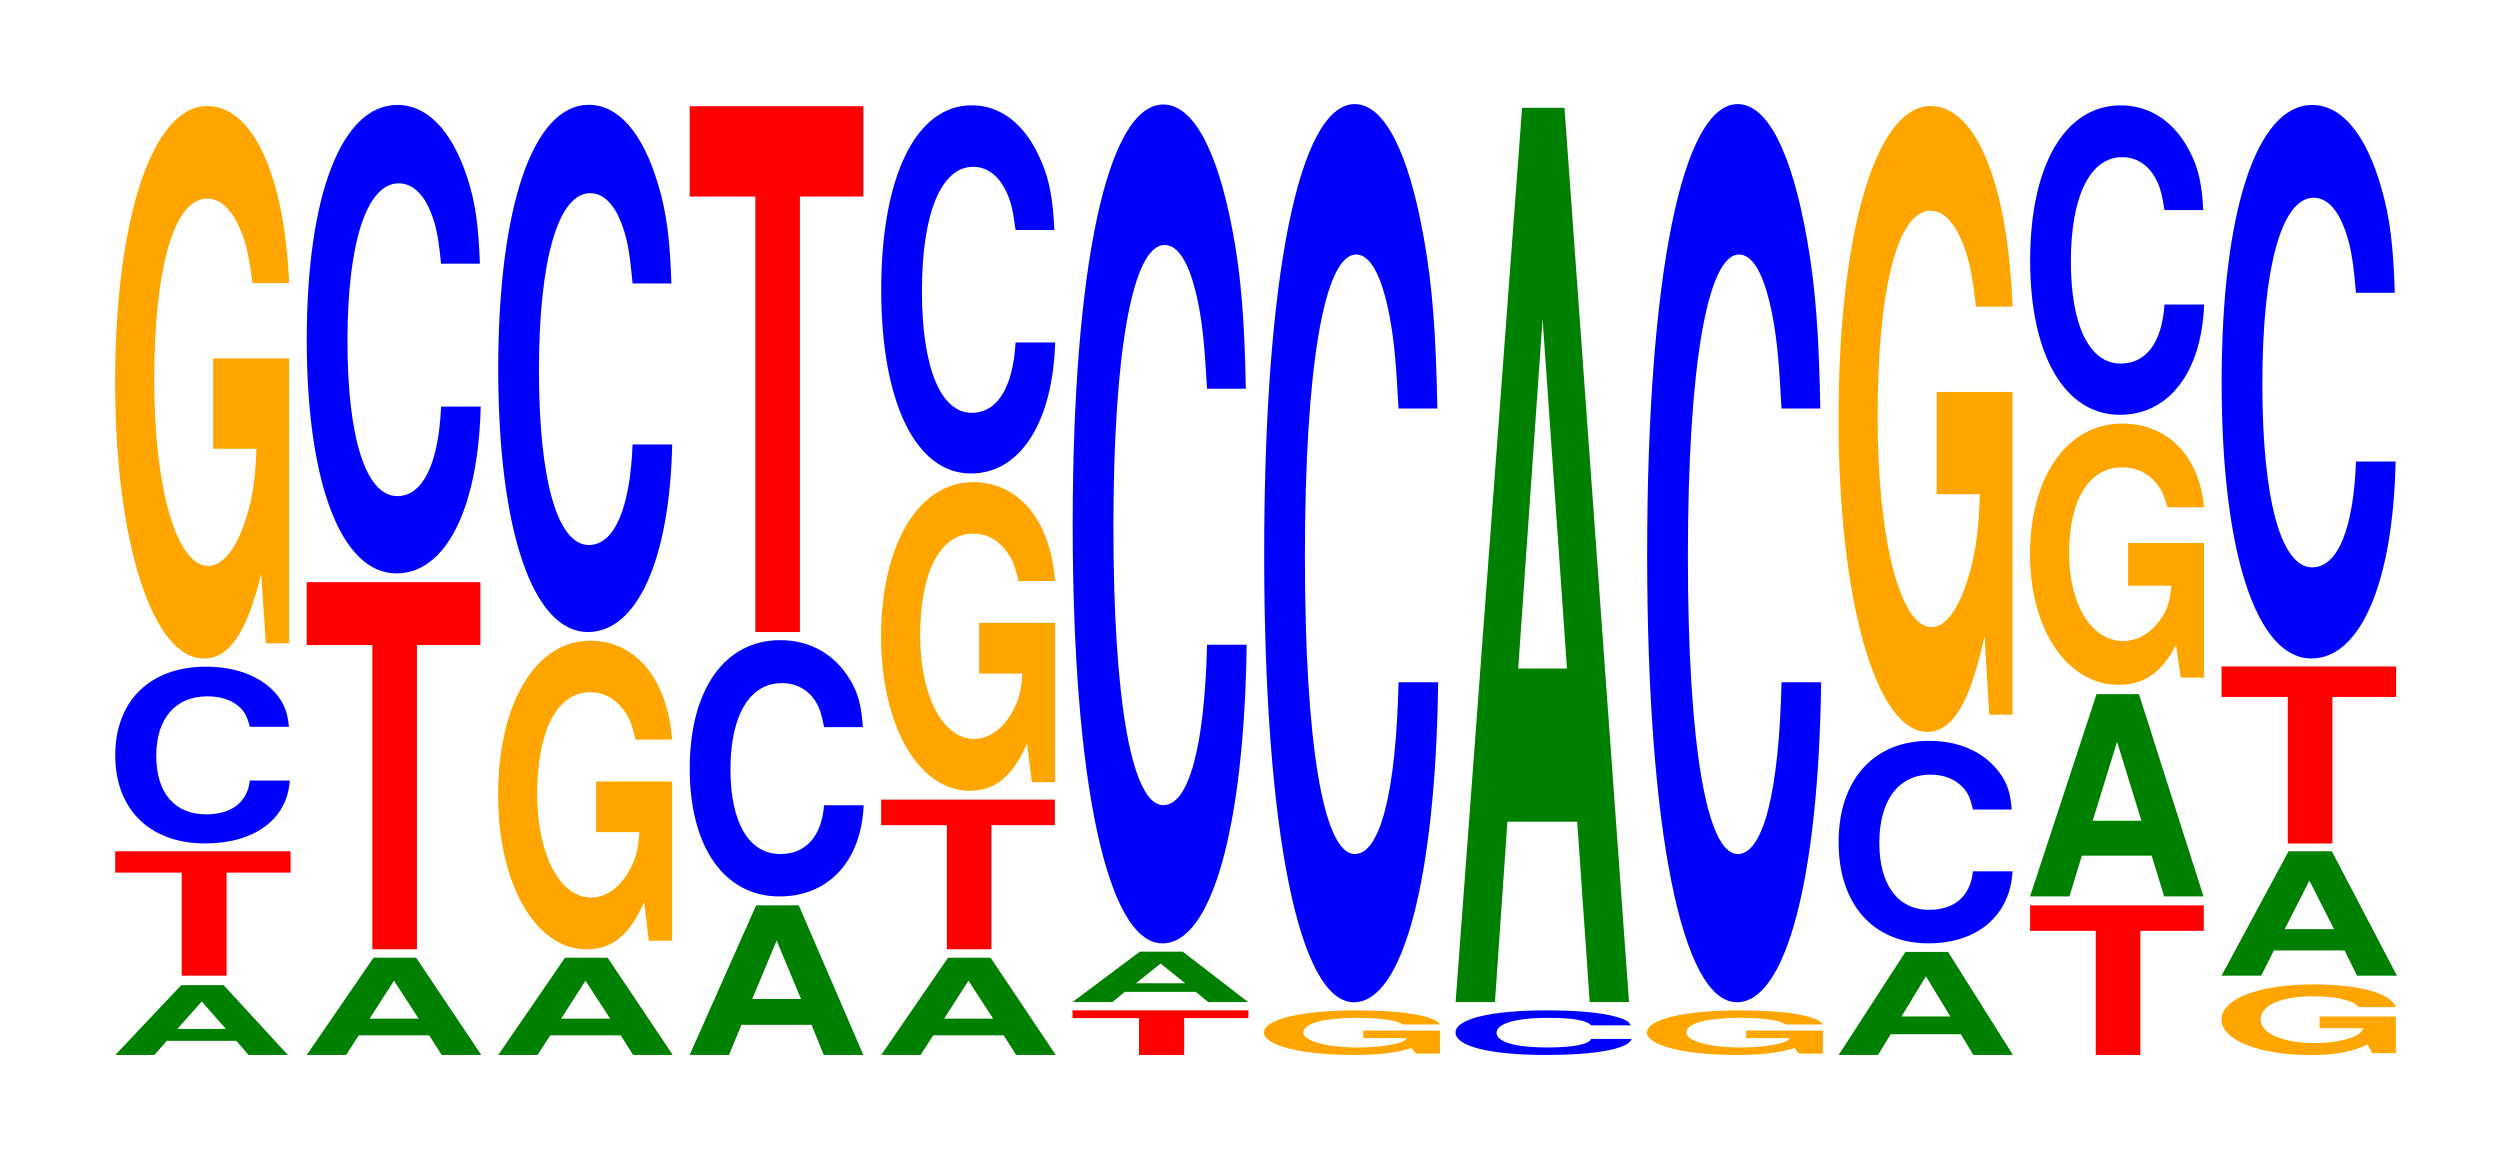 <?xml version="1.0" encoding="UTF-8"?>
<svg xmlns="http://www.w3.org/2000/svg" xmlns:xlink="http://www.w3.org/1999/xlink" width="141pt" height="66pt" viewBox="0 0 141 66" version="1.1">
<defs>
<g>
<symbol overflow="visible" id="glyph0-0">
<path style="stroke:none;" d="M 7.203 -0.797 L 7.891 0 L 10.109 0 L 6.484 -3.938 L 4.094 -3.938 L 0.375 0 L 2.578 0 L 3.281 -0.797 Z M 6.609 -1.469 L 3.875 -1.469 L 5.25 -3.016 Z M 6.609 -1.469 "/>
</symbol>
<symbol overflow="visible" id="glyph1-0">
<path style="stroke:none;" d="M 6.516 -5.812 L 10.125 -5.812 L 10.125 -7.016 L 0.234 -7.016 L 0.234 -5.812 L 3.984 -5.812 L 3.984 0 L 6.516 0 Z M 6.516 -5.812 "/>
</symbol>
<symbol overflow="visible" id="glyph2-0">
<path style="stroke:none;" d="M 10.469 -6.281 C 10.391 -7.109 10.188 -7.625 9.719 -8.172 C 8.859 -9.141 7.469 -9.672 5.797 -9.672 C 2.641 -9.672 0.672 -7.75 0.672 -4.672 C 0.672 -1.625 2.625 0.297 5.734 0.297 C 8.516 0.297 10.375 -1.062 10.516 -3.25 L 8.266 -3.25 C 8.125 -2.031 7.234 -1.344 5.797 -1.344 C 4.016 -1.344 2.984 -2.562 2.984 -4.641 C 2.984 -6.75 4.062 -8 5.875 -8 C 6.672 -8 7.328 -7.766 7.766 -7.312 C 8.016 -7.047 8.125 -6.797 8.266 -6.281 Z M 10.469 -6.281 "/>
</symbol>
<symbol overflow="visible" id="glyph3-0">
<path style="stroke:none;" d="M 10.422 -15.984 L 6.141 -15.984 L 6.141 -10.891 L 8.578 -10.891 C 8.516 -9.219 8.375 -8.203 8.047 -7.141 C 7.516 -5.344 6.719 -4.281 5.859 -4.281 C 4.094 -4.281 2.812 -8.609 2.812 -14.719 C 2.812 -21.125 3.938 -25 5.797 -25 C 6.562 -25 7.203 -24.391 7.688 -23.203 C 8 -22.469 8.156 -21.781 8.359 -20.234 L 10.422 -20.234 C 10.156 -26.344 8.375 -30.219 5.797 -30.219 C 2.719 -30.219 0.609 -23.891 0.609 -14.641 C 0.609 -5.625 2.719 0.938 5.609 0.938 C 7.047 0.938 8.016 -0.484 8.844 -3.828 L 9.109 0.078 L 10.422 0.078 Z M 10.422 -15.984 "/>
</symbol>
<symbol overflow="visible" id="glyph4-0">
<path style="stroke:none;" d="M 7.281 -1.109 L 7.984 0 L 10.219 0 L 6.547 -5.484 L 4.141 -5.484 L 0.375 0 L 2.594 0 L 3.312 -1.109 Z M 6.688 -2.047 L 3.922 -2.047 L 5.297 -4.188 Z M 6.688 -2.047 "/>
</symbol>
<symbol overflow="visible" id="glyph5-0">
<path style="stroke:none;" d="M 6.453 -17.156 L 10.031 -17.156 L 10.031 -20.703 L 0.234 -20.703 L 0.234 -17.156 L 3.938 -17.156 L 3.938 0 L 6.453 0 Z M 6.453 -17.156 "/>
</symbol>
<symbol overflow="visible" id="glyph6-0">
<path style="stroke:none;" d="M 10.438 -16.672 C 10.359 -18.844 10.172 -20.234 9.688 -21.641 C 8.828 -24.203 7.453 -25.625 5.781 -25.625 C 2.641 -25.625 0.672 -20.547 0.672 -12.375 C 0.672 -4.281 2.625 0.797 5.734 0.797 C 8.5 0.797 10.344 -2.828 10.484 -8.609 L 8.25 -8.609 C 8.109 -5.391 7.219 -3.562 5.781 -3.562 C 4.016 -3.562 2.969 -6.812 2.969 -12.312 C 2.969 -17.875 4.062 -21.203 5.859 -21.203 C 6.656 -21.203 7.312 -20.578 7.75 -19.359 C 8 -18.672 8.109 -18.016 8.25 -16.672 Z M 10.438 -16.672 "/>
</symbol>
<symbol overflow="visible" id="glyph7-0">
<path style="stroke:none;" d="M 10.422 -8.938 L 6.141 -8.938 L 6.141 -6.078 L 8.578 -6.078 C 8.516 -5.156 8.375 -4.578 8.047 -3.984 C 7.516 -2.984 6.719 -2.391 5.859 -2.391 C 4.094 -2.391 2.812 -4.812 2.812 -8.219 C 2.812 -11.797 3.938 -13.969 5.797 -13.969 C 6.562 -13.969 7.203 -13.625 7.688 -12.969 C 8 -12.547 8.156 -12.172 8.359 -11.297 L 10.422 -11.297 C 10.156 -14.719 8.375 -16.875 5.797 -16.875 C 2.719 -16.875 0.609 -13.344 0.609 -8.172 C 0.609 -3.141 2.719 0.531 5.609 0.531 C 7.047 0.531 8.016 -0.266 8.844 -2.141 L 9.109 0.047 L 10.422 0.047 Z M 10.422 -8.938 "/>
</symbol>
<symbol overflow="visible" id="glyph8-0">
<path style="stroke:none;" d="M 10.438 -18.766 C 10.359 -21.219 10.172 -22.766 9.688 -24.359 C 8.828 -27.25 7.453 -28.844 5.781 -28.844 C 2.641 -28.844 0.672 -23.125 0.672 -13.938 C 0.672 -4.828 2.625 0.891 5.734 0.891 C 8.5 0.891 10.344 -3.188 10.484 -9.688 L 8.25 -9.688 C 8.109 -6.078 7.219 -4.016 5.781 -4.016 C 4.016 -4.016 2.969 -7.672 2.969 -13.859 C 2.969 -20.125 4.062 -23.859 5.859 -23.859 C 6.656 -23.859 7.312 -23.156 7.75 -21.797 C 8 -21.016 8.109 -20.281 8.25 -18.766 Z M 10.438 -18.766 "/>
</symbol>
<symbol overflow="visible" id="glyph9-0">
<path style="stroke:none;" d="M 7.25 -1.703 L 7.938 0 L 10.172 0 L 6.531 -8.438 L 4.125 -8.438 L 0.375 0 L 2.594 0 L 3.297 -1.703 Z M 6.656 -3.156 L 3.906 -3.156 L 5.281 -6.453 Z M 6.656 -3.156 "/>
</symbol>
<symbol overflow="visible" id="glyph10-0">
<path style="stroke:none;" d="M 10.438 -9.109 C 10.359 -10.297 10.172 -11.062 9.688 -11.828 C 8.828 -13.234 7.453 -14.016 5.781 -14.016 C 2.641 -14.016 0.672 -11.234 0.672 -6.766 C 0.672 -2.344 2.625 0.438 5.734 0.438 C 8.5 0.438 10.344 -1.547 10.484 -4.703 L 8.25 -4.703 C 8.109 -2.953 7.219 -1.953 5.781 -1.953 C 4.016 -1.953 2.969 -3.719 2.969 -6.734 C 2.969 -9.781 4.062 -11.594 5.859 -11.594 C 6.656 -11.594 7.312 -11.25 7.75 -10.594 C 8 -10.203 8.109 -9.844 8.25 -9.109 Z M 10.438 -9.109 "/>
</symbol>
<symbol overflow="visible" id="glyph11-0">
<path style="stroke:none;" d="M 6.453 -24.562 L 10.031 -24.562 L 10.031 -29.656 L 0.234 -29.656 L 0.234 -24.562 L 3.938 -24.562 L 3.938 0 L 6.453 0 Z M 6.453 -24.562 "/>
</symbol>
<symbol overflow="visible" id="glyph12-0">
<path style="stroke:none;" d="M 6.453 -7 L 10.031 -7 L 10.031 -8.438 L 0.234 -8.438 L 0.234 -7 L 3.938 -7 L 3.938 0 L 6.453 0 Z M 6.453 -7 "/>
</symbol>
<symbol overflow="visible" id="glyph13-0">
<path style="stroke:none;" d="M 10.438 -13.109 C 10.359 -14.812 10.172 -15.906 9.688 -17.016 C 8.828 -19.031 7.453 -20.141 5.781 -20.141 C 2.641 -20.141 0.672 -16.156 0.672 -9.734 C 0.672 -3.375 2.625 0.625 5.734 0.625 C 8.5 0.625 10.344 -2.234 10.484 -6.766 L 8.25 -6.766 C 8.109 -4.234 7.219 -2.797 5.781 -2.797 C 4.016 -2.797 2.969 -5.359 2.969 -9.672 C 2.969 -14.062 4.062 -16.672 5.859 -16.672 C 6.656 -16.672 7.312 -16.172 7.75 -15.219 C 8 -14.688 8.109 -14.172 8.25 -13.109 Z M 10.438 -13.109 "/>
</symbol>
<symbol overflow="visible" id="glyph14-0">
<path style="stroke:none;" d="M 6.531 -2.078 L 10.156 -2.078 L 10.156 -2.516 L 0.234 -2.516 L 0.234 -2.078 L 3.984 -2.078 L 3.984 0 L 6.531 0 Z M 6.531 -2.078 "/>
</symbol>
<symbol overflow="visible" id="glyph15-0">
<path style="stroke:none;" d="M 7.328 -0.578 L 8.031 0 L 10.281 0 L 6.594 -2.844 L 4.172 -2.844 L 0.375 0 L 2.625 0 L 3.328 -0.578 Z M 6.734 -1.062 L 3.953 -1.062 L 5.344 -2.172 Z M 6.734 -1.062 "/>
</symbol>
<symbol overflow="visible" id="glyph16-0">
<path style="stroke:none;" d="M 10.438 -29.859 C 10.359 -33.75 10.172 -36.234 9.688 -38.766 C 8.828 -43.359 7.453 -45.891 5.781 -45.891 C 2.641 -45.891 0.672 -36.797 0.672 -22.172 C 0.672 -7.688 2.625 1.422 5.734 1.422 C 8.5 1.422 10.344 -5.078 10.484 -15.422 L 8.25 -15.422 C 8.109 -9.656 7.219 -6.375 5.781 -6.375 C 4.016 -6.375 2.969 -12.203 2.969 -22.047 C 2.969 -32.016 4.062 -37.969 5.859 -37.969 C 6.656 -37.969 7.312 -36.859 7.75 -34.688 C 8 -33.453 8.109 -32.266 8.25 -29.859 Z M 10.438 -29.859 "/>
</symbol>
<symbol overflow="visible" id="glyph17-0">
<path style="stroke:none;" d="M 10.547 -1.297 L 6.219 -1.297 L 6.219 -0.875 L 8.672 -0.875 C 8.609 -0.75 8.469 -0.656 8.141 -0.578 C 7.609 -0.438 6.797 -0.344 5.938 -0.344 C 4.141 -0.344 2.844 -0.703 2.844 -1.188 C 2.844 -1.703 3.984 -2.016 5.875 -2.016 C 6.641 -2.016 7.297 -1.969 7.781 -1.875 C 8.094 -1.812 8.266 -1.766 8.453 -1.641 L 10.547 -1.641 C 10.281 -2.125 8.469 -2.438 5.859 -2.438 C 2.75 -2.438 0.625 -1.938 0.625 -1.188 C 0.625 -0.453 2.766 0.078 5.672 0.078 C 7.125 0.078 8.109 -0.047 8.938 -0.312 L 9.203 0 L 10.547 0 Z M 10.547 -1.297 "/>
</symbol>
<symbol overflow="visible" id="glyph18-0">
<path style="stroke:none;" d="M 10.438 -31.953 C 10.359 -36.125 10.172 -38.781 9.688 -41.5 C 8.828 -46.406 7.453 -49.125 5.781 -49.125 C 2.641 -49.125 0.672 -39.375 0.672 -23.734 C 0.672 -8.219 2.625 1.531 5.734 1.531 C 8.5 1.531 10.344 -5.438 10.484 -16.516 L 8.25 -16.516 C 8.109 -10.344 7.219 -6.828 5.781 -6.828 C 4.016 -6.828 2.969 -13.062 2.969 -23.609 C 2.969 -34.281 4.062 -40.641 5.859 -40.641 C 6.656 -40.641 7.312 -39.453 7.75 -37.125 C 8 -35.797 8.109 -34.547 8.25 -31.953 Z M 10.438 -31.953 "/>
</symbol>
<symbol overflow="visible" id="glyph19-0">
<path style="stroke:none;" d="M 10.562 -1.594 C 10.484 -1.797 10.281 -1.922 9.797 -2.062 C 8.938 -2.312 7.547 -2.438 5.859 -2.438 C 2.656 -2.438 0.688 -1.953 0.688 -1.188 C 0.688 -0.406 2.641 0.078 5.797 0.078 C 8.594 0.078 10.469 -0.266 10.609 -0.828 L 8.344 -0.828 C 8.203 -0.516 7.297 -0.344 5.859 -0.344 C 4.062 -0.344 3 -0.656 3 -1.172 C 3 -1.703 4.109 -2.016 5.938 -2.016 C 6.734 -2.016 7.406 -1.969 7.828 -1.844 C 8.078 -1.781 8.203 -1.719 8.344 -1.594 Z M 10.562 -1.594 "/>
</symbol>
<symbol overflow="visible" id="glyph20-0">
<path style="stroke:none;" d="M 7.234 -10.172 L 7.938 0 L 10.156 0 L 6.516 -50.438 L 4.125 -50.438 L 0.375 0 L 2.594 0 L 3.297 -10.172 Z M 6.656 -18.812 L 3.906 -18.812 L 5.281 -38.531 Z M 6.656 -18.812 "/>
</symbol>
<symbol overflow="visible" id="glyph21-0">
<path style="stroke:none;" d="M 7.266 -1.172 L 7.969 0 L 10.203 0 L 6.547 -5.812 L 4.141 -5.812 L 0.375 0 L 2.594 0 L 3.312 -1.172 Z M 6.672 -2.172 L 3.922 -2.172 L 5.297 -4.438 Z M 6.672 -2.172 "/>
</symbol>
<symbol overflow="visible" id="glyph22-0">
<path style="stroke:none;" d="M 10.438 -7.203 C 10.359 -8.156 10.172 -8.75 9.688 -9.359 C 8.828 -10.469 7.453 -11.078 5.781 -11.078 C 2.641 -11.078 0.672 -8.875 0.672 -5.359 C 0.672 -1.859 2.625 0.344 5.734 0.344 C 8.5 0.344 10.344 -1.219 10.484 -3.719 L 8.25 -3.719 C 8.109 -2.328 7.219 -1.547 5.781 -1.547 C 4.016 -1.547 2.969 -2.953 2.969 -5.328 C 2.969 -7.734 4.062 -9.172 5.859 -9.172 C 6.656 -9.172 7.312 -8.891 7.75 -8.375 C 8 -8.078 8.109 -7.797 8.25 -7.203 Z M 10.438 -7.203 "/>
</symbol>
<symbol overflow="visible" id="glyph23-0">
<path style="stroke:none;" d="M 10.422 -18.109 L 6.141 -18.109 L 6.141 -12.344 L 8.578 -12.344 C 8.516 -10.438 8.375 -9.281 8.047 -8.078 C 7.516 -6.047 6.719 -4.844 5.859 -4.844 C 4.094 -4.844 2.812 -9.75 2.812 -16.672 C 2.812 -23.938 3.938 -28.328 5.797 -28.328 C 6.562 -28.328 7.203 -27.625 7.688 -26.297 C 8 -25.453 8.156 -24.672 8.359 -22.922 L 10.422 -22.922 C 10.156 -29.844 8.375 -34.234 5.797 -34.234 C 2.719 -34.234 0.609 -27.078 0.609 -16.594 C 0.609 -6.375 2.719 1.062 5.609 1.062 C 7.047 1.062 8.016 -0.547 8.844 -4.344 L 9.109 0.094 L 10.422 0.094 Z M 10.422 -18.109 "/>
</symbol>
<symbol overflow="visible" id="glyph24-0">
<path style="stroke:none;" d="M 7.234 -2.297 L 7.938 0 L 10.156 0 L 6.516 -11.406 L 4.125 -11.406 L 0.375 0 L 2.594 0 L 3.297 -2.297 Z M 6.656 -4.266 L 3.906 -4.266 L 5.281 -8.719 Z M 6.656 -4.266 "/>
</symbol>
<symbol overflow="visible" id="glyph25-0">
<path style="stroke:none;" d="M 10.422 -7.562 L 6.141 -7.562 L 6.141 -5.156 L 8.578 -5.156 C 8.516 -4.359 8.375 -3.875 8.047 -3.375 C 7.516 -2.531 6.719 -2.031 5.859 -2.031 C 4.094 -2.031 2.812 -4.078 2.812 -6.969 C 2.812 -10 3.938 -11.828 5.797 -11.828 C 6.562 -11.828 7.203 -11.547 7.688 -10.984 C 8 -10.625 8.156 -10.297 8.359 -9.578 L 10.422 -9.578 C 10.156 -12.469 8.375 -14.297 5.797 -14.297 C 2.719 -14.297 0.609 -11.312 0.609 -6.922 C 0.609 -2.656 2.719 0.438 5.609 0.438 C 7.047 0.438 8.016 -0.234 8.844 -1.812 L 9.109 0.031 L 10.422 0.031 Z M 10.422 -7.562 "/>
</symbol>
<symbol overflow="visible" id="glyph26-0">
<path style="stroke:none;" d="M 10.438 -11.016 C 10.359 -12.453 10.172 -13.359 9.688 -14.297 C 8.828 -15.984 7.453 -16.922 5.781 -16.922 C 2.641 -16.922 0.672 -13.562 0.672 -8.172 C 0.672 -2.828 2.625 0.531 5.734 0.531 C 8.5 0.531 10.344 -1.875 10.484 -5.688 L 8.25 -5.688 C 8.109 -3.562 7.219 -2.359 5.781 -2.359 C 4.016 -2.359 2.969 -4.5 2.969 -8.125 C 2.969 -11.812 4.062 -14 5.859 -14 C 6.656 -14 7.312 -13.594 7.75 -12.797 C 8 -12.328 8.109 -11.906 8.25 -11.016 Z M 10.438 -11.016 "/>
</symbol>
<symbol overflow="visible" id="glyph27-0">
<path style="stroke:none;" d="M 10.438 -2.047 L 6.141 -2.047 L 6.141 -1.391 L 8.578 -1.391 C 8.531 -1.172 8.375 -1.047 8.062 -0.906 C 7.531 -0.688 6.719 -0.547 5.875 -0.547 C 4.094 -0.547 2.812 -1.094 2.812 -1.875 C 2.812 -2.688 3.953 -3.188 5.812 -3.188 C 6.578 -3.188 7.219 -3.109 7.703 -2.953 C 8.016 -2.859 8.172 -2.781 8.359 -2.578 L 10.438 -2.578 C 10.172 -3.359 8.375 -3.859 5.797 -3.859 C 2.719 -3.859 0.609 -3.047 0.609 -1.875 C 0.609 -0.719 2.734 0.125 5.625 0.125 C 7.062 0.125 8.031 -0.062 8.844 -0.484 L 9.109 0.016 L 10.438 0.016 Z M 10.438 -2.047 "/>
</symbol>
<symbol overflow="visible" id="glyph28-0">
<path style="stroke:none;" d="M 7.312 -1.422 L 8.016 0 L 10.266 0 L 6.594 -7.016 L 4.156 -7.016 L 0.375 0 L 2.609 0 L 3.328 -1.422 Z M 6.719 -2.625 L 3.938 -2.625 L 5.328 -5.359 Z M 6.719 -2.625 "/>
</symbol>
<symbol overflow="visible" id="glyph29-0">
<path style="stroke:none;" d="M 6.484 -8.266 L 10.078 -8.266 L 10.078 -9.984 L 0.234 -9.984 L 0.234 -8.266 L 3.969 -8.266 L 3.969 0 L 6.484 0 Z M 6.484 -8.266 "/>
</symbol>
<symbol overflow="visible" id="glyph30-0">
<path style="stroke:none;" d="M 10.438 -19.688 C 10.359 -22.266 10.172 -23.906 9.688 -25.578 C 8.828 -28.609 7.453 -30.281 5.781 -30.281 C 2.641 -30.281 0.672 -24.266 0.672 -14.625 C 0.672 -5.062 2.625 0.938 5.734 0.938 C 8.5 0.938 10.344 -3.344 10.484 -10.172 L 8.25 -10.172 C 8.109 -6.375 7.219 -4.203 5.781 -4.203 C 4.016 -4.203 2.969 -8.047 2.969 -14.547 C 2.969 -21.125 4.062 -25.047 5.859 -25.047 C 6.656 -25.047 7.312 -24.312 7.75 -22.875 C 8 -22.062 8.109 -21.281 8.25 -19.688 Z M 10.438 -19.688 "/>
</symbol>
</g>
</defs>
<g id="surface1">
<g style="fill:rgb(0%,50.194%,0%);fill-opacity:1;">
  <use xlink:href="#glyph0-0" x="6.128" y="59.5"/>
</g>
<g style="fill:rgb(100%,0%,0%);fill-opacity:1;">
  <use xlink:href="#glyph1-0" x="6.263" y="55.027"/>
</g>
<g style="fill:rgb(0%,0%,100%);fill-opacity:1;">
  <use xlink:href="#glyph2-0" x="5.828" y="47.273"/>
</g>
<g style="fill:rgb(100%,64.647%,0%);fill-opacity:1;">
  <use xlink:href="#glyph3-0" x="5.885" y="36.201"/>
</g>
<g style="fill:rgb(0%,50.194%,0%);fill-opacity:1;">
  <use xlink:href="#glyph4-0" x="16.925" y="59.5"/>
</g>
<g style="fill:rgb(100%,0%,0%);fill-opacity:1;">
  <use xlink:href="#glyph5-0" x="17.063" y="53.537"/>
</g>
<g style="fill:rgb(0%,0%,100%);fill-opacity:1;">
  <use xlink:href="#glyph6-0" x="16.628" y="31.543"/>
</g>
<g style="fill:rgb(0%,50.194%,0%);fill-opacity:1;">
  <use xlink:href="#glyph4-0" x="27.725" y="59.5"/>
</g>
<g style="fill:rgb(100%,64.647%,0%);fill-opacity:1;">
  <use xlink:href="#glyph7-0" x="27.485" y="53.012"/>
</g>
<g style="fill:rgb(0%,0%,100%);fill-opacity:1;">
  <use xlink:href="#glyph8-0" x="27.428" y="34.755"/>
</g>
<g style="fill:rgb(0%,50.194%,0%);fill-opacity:1;">
  <use xlink:href="#glyph9-0" x="38.521" y="59.5"/>
</g>
<g style="fill:rgb(0%,0%,100%);fill-opacity:1;">
  <use xlink:href="#glyph10-0" x="38.228" y="50.121"/>
</g>
<g style="fill:rgb(100%,0%,0%);fill-opacity:1;">
  <use xlink:href="#glyph11-0" x="38.663" y="35.647"/>
</g>
<g style="fill:rgb(0%,50.194%,0%);fill-opacity:1;">
  <use xlink:href="#glyph4-0" x="49.325" y="59.5"/>
</g>
<g style="fill:rgb(100%,0%,0%);fill-opacity:1;">
  <use xlink:href="#glyph12-0" x="49.463" y="53.537"/>
</g>
<g style="fill:rgb(100%,64.647%,0%);fill-opacity:1;">
  <use xlink:href="#glyph7-0" x="49.085" y="44.067"/>
</g>
<g style="fill:rgb(0%,0%,100%);fill-opacity:1;">
  <use xlink:href="#glyph13-0" x="49.028" y="26.08"/>
</g>
<g style="fill:rgb(100%,0%,0%);fill-opacity:1;">
  <use xlink:href="#glyph14-0" x="60.256" y="59.5"/>
</g>
<g style="fill:rgb(0%,50.194%,0%);fill-opacity:1;">
  <use xlink:href="#glyph15-0" x="60.113" y="56.518"/>
</g>
<g style="fill:rgb(0%,0%,100%);fill-opacity:1;">
  <use xlink:href="#glyph16-0" x="59.828" y="51.785"/>
</g>
<g style="fill:rgb(100%,64.647%,0%);fill-opacity:1;">
  <use xlink:href="#glyph17-0" x="70.666" y="59.422"/>
</g>
<g style="fill:rgb(0%,0%,100%);fill-opacity:1;">
  <use xlink:href="#glyph18-0" x="70.628" y="54.996"/>
</g>
<g style="fill:rgb(0%,0%,100%);fill-opacity:1;">
  <use xlink:href="#glyph19-0" x="81.406" y="59.422"/>
</g>
<g style="fill:rgb(0%,50.194%,0%);fill-opacity:1;">
  <use xlink:href="#glyph20-0" x="81.721" y="56.518"/>
</g>
<g style="fill:rgb(100%,64.647%,0%);fill-opacity:1;">
  <use xlink:href="#glyph17-0" x="92.266" y="59.422"/>
</g>
<g style="fill:rgb(0%,0%,100%);fill-opacity:1;">
  <use xlink:href="#glyph18-0" x="92.228" y="54.996"/>
</g>
<g style="fill:rgb(0%,50.194%,0%);fill-opacity:1;">
  <use xlink:href="#glyph21-0" x="103.325" y="59.5"/>
</g>
<g style="fill:rgb(0%,0%,100%);fill-opacity:1;">
  <use xlink:href="#glyph22-0" x="103.025" y="52.861"/>
</g>
<g style="fill:rgb(100%,64.647%,0%);fill-opacity:1;">
  <use xlink:href="#glyph23-0" x="103.085" y="40.214"/>
</g>
<g style="fill:rgb(100%,0%,0%);fill-opacity:1;">
  <use xlink:href="#glyph12-0" x="114.263" y="59.5"/>
</g>
<g style="fill:rgb(0%,50.194%,0%);fill-opacity:1;">
  <use xlink:href="#glyph24-0" x="114.121" y="50.556"/>
</g>
<g style="fill:rgb(100%,64.647%,0%);fill-opacity:1;">
  <use xlink:href="#glyph25-0" x="113.885" y="38.186"/>
</g>
<g style="fill:rgb(0%,0%,100%);fill-opacity:1;">
  <use xlink:href="#glyph26-0" x="113.828" y="22.865"/>
</g>
<g style="fill:rgb(100%,64.647%,0%);fill-opacity:1;">
  <use xlink:href="#glyph27-0" x="124.685" y="59.38"/>
</g>
<g style="fill:rgb(0%,50.194%,0%);fill-opacity:1;">
  <use xlink:href="#glyph28-0" x="124.921" y="55.027"/>
</g>
<g style="fill:rgb(100%,0%,0%);fill-opacity:1;">
  <use xlink:href="#glyph29-0" x="125.063" y="47.573"/>
</g>
<g style="fill:rgb(0%,0%,100%);fill-opacity:1;">
  <use xlink:href="#glyph30-0" x="124.628" y="36.201"/>
</g>
</g>
</svg>

